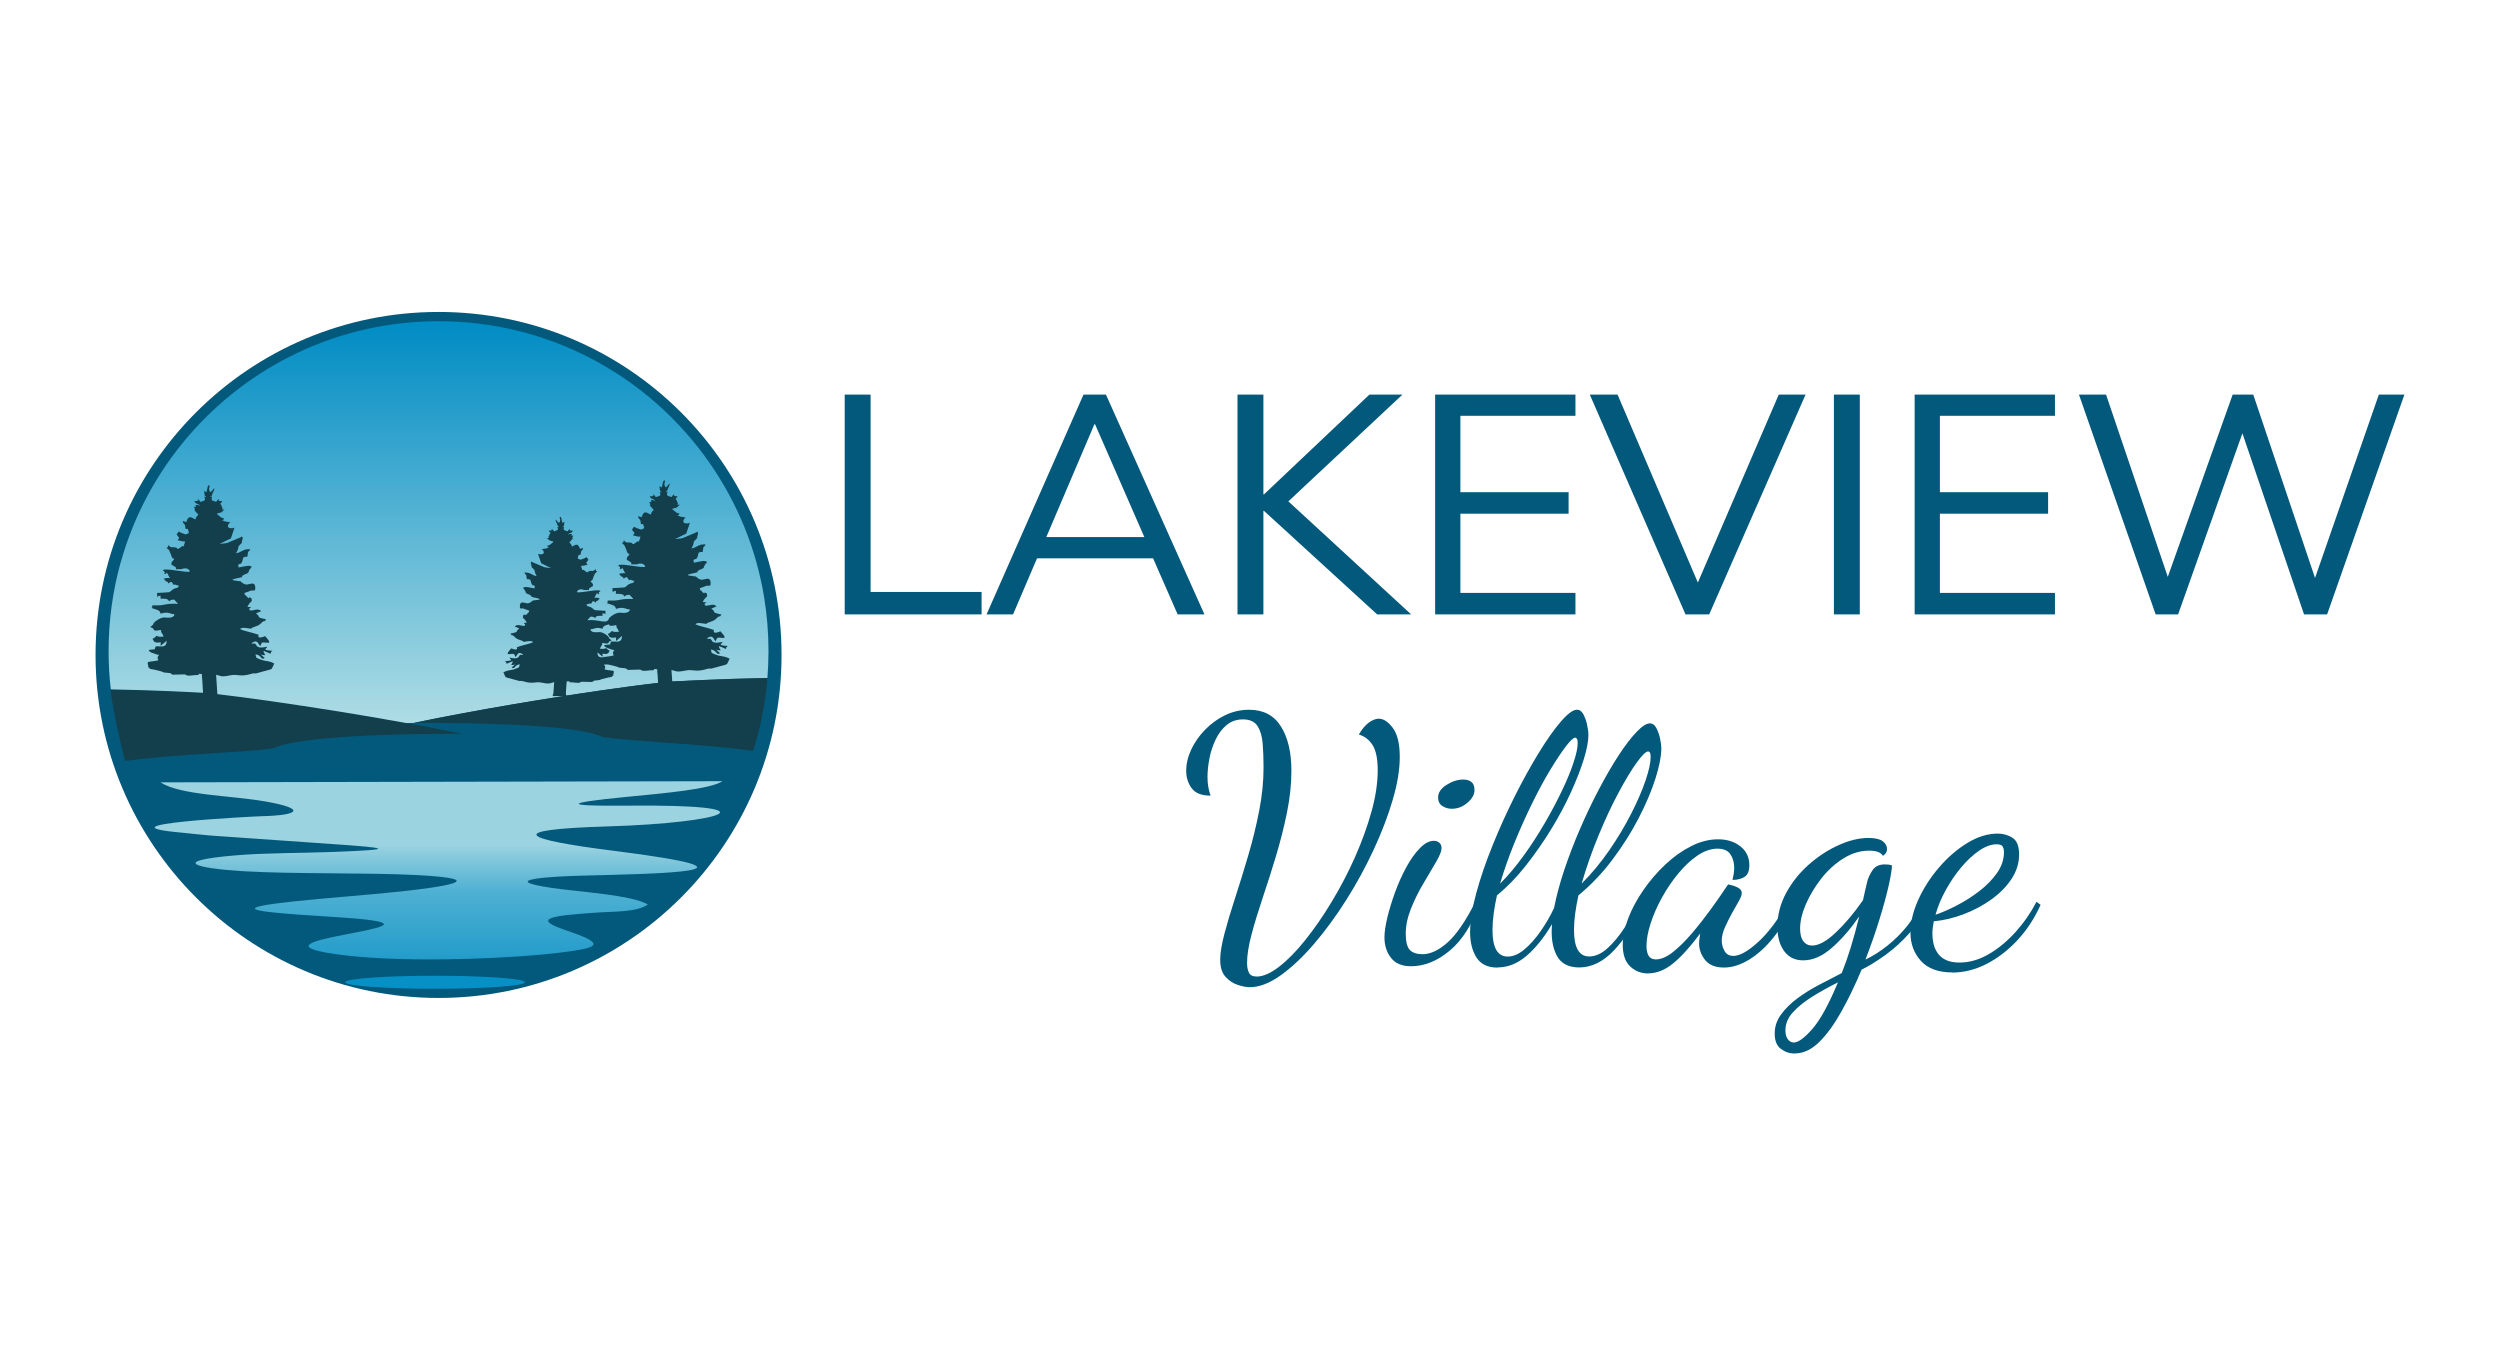 <?xml version="1.0" encoding="UTF-8"?>
<svg id="logos" xmlns="http://www.w3.org/2000/svg" xmlns:xlink="http://www.w3.org/1999/xlink" viewBox="0 0 500 273">
  <defs>
    <style>
      .cls-1 {
        fill: #0790c6;
      }

      .cls-1, .cls-2 {
        fill-rule: evenodd;
      }

      .cls-3 {
        fill: url(#linear-gradient-2);
      }

      .cls-4 {
        fill: url(#linear-gradient);
      }

      .cls-5 {
        clip-path: url(#clippath-1);
      }

      .cls-2 {
        fill: #133f4c;
      }

      .cls-6 {
        clip-rule: evenodd;
        fill: none;
      }

      .cls-7 {
        fill: #03597b;
      }

      .cls-8 {
        clip-path: url(#clippath);
      }
    </style>
    <clipPath id="clippath">
      <path class="cls-6" d="M125.23,161.13c30.37-.31,20.04,3.44-3.67,4.15-21.67.65-16.49,2.65.96,4.85,33.44,4.22,9.65,4.61-6.44,5.01-3.51.09-18.02.65-5.62,2.46,5.16.76,15.98,1.39,19.11,3.3-2.17,1.55-6.72,1.38-9.99,1.6-1.83.12-3.72.27-5.54.45-7.59.74-3.88,2.08.12,3.45,7.47,2.56,4.81,3.23-1.45,4.04-9.52,1.24-30.62,2.2-43.7.63-24.85-3,23.62-5.53,2.08-7.36-3.4-.29-7.59-.51-11.34-.78-9.51-.7-13.16-1.33-1.25-2.62,6.58-.71,15-1.3,21.89-2.04,7.86-.85,18.52-2.42,3.03-3.25-9.72-.52-24.71-.17-34.81-.78-9.49-.57-14.77-2.02-1.69-3.15,6.24-.54,13.23-.45,19.74-.7,13.11-.5,10.87-.81-.36-1.59l-24.14-1.69c-1.88-.14-3.64-.38-5.5-.55-18.75-1.64,14.44-3.29,15.72-3.32,7.46-.18,9.06-1.49.61-2.96-6.97-1.21-16.86-1.22-20.9-3.81l112.41-.23c-2.53,1.62-11.58,2.4-19.32,3.15-12.75,1.24-12.39,1.86.06,1.74"/>
    </clipPath>
    <linearGradient id="linear-gradient" x1="-1434.8" y1="2376.46" x2="-1434.74" y2="2376.46" gradientTransform="translate(-829453.8 4300582.55) rotate(180) scale(578.17 1809.59)" gradientUnits="userSpaceOnUse">
      <stop offset="0" stop-color="#9cd3e0"/>
      <stop offset=".28" stop-color="#4eb0d2"/>
      <stop offset="1" stop-color="#008cc4"/>
    </linearGradient>
    <clipPath id="clippath-1">
      <path class="cls-6" d="M24.13,112.47c-1.57,5.65-2.41,11.6-2.41,17.75,0,2.55.14,5.07.43,7.55,0,.03,0,.06.01.1,9.66.18,17.59.63,18.42.68.05,0,.07,0,.07,0,.58.03,1.53.13,2.79.27,2.59.29,6.5.81,11.15,1.47,7.7,1.1,17.44,2.63,26.69,4.32.51-.01,1.03-.02,1.53-.03,9.13-1.92,20.1-3.83,29.63-5.32.27-.04.54-.08.81-.13,2.59-.4,5.07-.77,7.36-1.1,4.55-.65,8.38-1.15,10.97-1.45,1.25-.14,2.22-.24,2.83-.28.05,0,.09,0,.14,0,0,0,8.72-.5,18.93-.69.14-1.77.22-3.56.22-5.37,0-3.73-.31-7.39-.9-10.95-1.62-9.73-5.38-18.74-10.76-26.53-6.15-8.9-14.42-16.21-24.09-21.2-9.06-4.68-19.34-7.32-30.23-7.32-20.03,0-37.98,8.93-50.08,23.02-6.2,7.22-10.87,15.8-13.5,25.23"/>
    </clipPath>
    <linearGradient id="linear-gradient-2" x1="-1433.22" y1="2376.41" x2="-1433.15" y2="2376.41" gradientTransform="translate(4842435.92 1807956.64) rotate(90) scale(1261.43 2037.68)" gradientUnits="userSpaceOnUse">
      <stop offset="0" stop-color="#008cc4"/>
      <stop offset="1" stop-color="#c8e8e9"/>
    </linearGradient>
  </defs>
  <g>
    <path class="cls-7" d="M249.95,197.44c-.64,0-1.43-.15-2.37-.45-.94-.3-1.76-.84-2.47-1.62-.71-.78-1.07-1.92-1.07-3.44,0-1.33.29-3.07.86-5.23.57-2.15,1.29-4.57,2.17-7.25.87-2.68,1.74-5.5,2.61-8.46.87-2.96,1.59-5.92,2.17-8.9.57-2.98.86-5.84.86-8.59,0-1.7-.06-3.28-.17-4.74-.12-1.47-.46-2.65-1.03-3.54-.57-.89-1.55-1.34-2.92-1.34-1.28,0-2.37.38-3.27,1.13s-1.63,1.73-2.2,2.92c-.57,1.19-.99,2.45-1.24,3.78-.25,1.33-.38,2.57-.38,3.71,0,.73.06,1.41.17,2.03.11.62.26,1.18.45,1.68-1.79,0-3.05-.49-3.78-1.48-.73-.98-1.1-2.14-1.1-3.47,0-1.42.33-2.84,1-4.26.66-1.42,1.58-2.74,2.75-3.95,1.17-1.21,2.51-2.19,4.02-2.92,1.51-.73,3.12-1.1,4.81-1.1,2.84,0,4.96,1.11,6.36,3.33,1.4,2.22,2.1,5.19,2.1,8.9,0,2.66-.3,5.44-.89,8.35-.6,2.91-1.33,5.81-2.2,8.7-.87,2.89-1.75,5.66-2.65,8.32-.89,2.66-1.64,5.11-2.24,7.36-.6,2.25-.89,4.15-.89,5.71,0,.78.13,1.42.38,1.93.25.5.77.76,1.55.76,1.28,0,2.77-.65,4.47-1.96,1.7-1.31,3.45-3.09,5.26-5.36,1.81-2.27,3.58-4.82,5.29-7.67,1.72-2.84,3.27-5.81,4.64-8.9s2.47-6.13,3.3-9.11c.83-2.98,1.24-5.73,1.24-8.25,0-2.29-.34-3.98-1.03-5.05-.69-1.08-1.61-1.78-2.75-2.1.64-1.1,1.32-1.9,2.03-2.41.71-.5,1.36-.76,1.96-.76.96,0,1.9.62,2.82,1.86.92,1.24,1.38,3.16,1.38,5.78s-.47,5.39-1.41,8.59c-.94,3.21-2.21,6.54-3.82,10-1.61,3.46-3.44,6.82-5.5,10.07-2.06,3.26-4.22,6.19-6.46,8.8-2.25,2.61-4.47,4.7-6.67,6.26-2.2,1.56-4.24,2.34-6.12,2.34Z"/>
    <path class="cls-7" d="M282.19,193.25c-1.79,0-3.12-.56-3.99-1.68-.87-1.12-1.31-2.49-1.31-4.09,0-1.05.2-2.38.58-3.99.39-1.6.91-3.29,1.55-5.05.64-1.76,1.39-3.43,2.23-4.98.85-1.56,1.75-2.83,2.72-3.82.96-.99,1.9-1.48,2.82-1.48.41,0,.77.13,1.07.38.3.25.45.63.45,1.13,0,.55-.36,1.44-1.07,2.68-.71,1.24-1.55,2.66-2.51,4.26-.96,1.6-1.8,3.29-2.51,5.05-.71,1.77-1.07,3.45-1.07,5.05s.28,2.75.83,3.3c.55.55,1.4.83,2.54.83,1.56,0,3.22-.78,4.99-2.34,1.76-1.56,3.63-4.29,5.6-8.18l.62.69c-1.33,3.94-3.24,6.97-5.74,9.08s-5.1,3.16-7.8,3.16ZM290.44,161.76c-.73,0-1.39-.18-1.96-.55-.57-.37-.86-.94-.86-1.72,0-.96.56-1.8,1.68-2.51,1.12-.71,2.24-1.07,3.33-1.07.69,0,1.24.16,1.65.48.41.32.62.87.62,1.65,0,.87-.47,1.71-1.41,2.51-.94.8-1.96,1.2-3.06,1.2Z"/>
    <path class="cls-7" d="M299.52,193.52c-1.97,0-3.38-.68-4.23-2.03-.85-1.35-1.27-3.04-1.27-5.05,0-2.2.41-4.81,1.24-7.84.82-3.03,1.91-6.21,3.27-9.56,1.35-3.35,2.83-6.61,4.43-9.8,1.6-3.19,3.21-6.08,4.81-8.7,1.6-2.61,3.08-4.7,4.43-6.26,1.35-1.56,2.42-2.34,3.2-2.34.5,0,.92.29,1.24.86.32.57.57,1.26.76,2.06.18.8.28,1.52.28,2.17,0,1.24-.31,2.85-.93,4.85-.62,1.99-1.49,4.22-2.61,6.67-1.12,2.45-2.45,4.93-3.99,7.43-1.54,2.5-3.21,4.89-5.02,7.19-1.81,2.29-3.72,4.26-5.74,5.91-.28,1.24-.49,2.44-.65,3.61-.16,1.17-.24,2.28-.24,3.33,0,3.53,1.01,5.29,3.03,5.29,1.1,0,2.21-.47,3.33-1.41,1.12-.94,2.2-2.14,3.23-3.61,1.03-1.47,1.94-3.03,2.72-4.68.46-2.38,1.15-4.94,2.06-7.67.92-2.73,1.97-5.47,3.16-8.22,1.19-2.75,2.45-5.39,3.78-7.91,1.33-2.52,2.63-4.77,3.92-6.74,1.28-1.97,2.48-3.53,3.58-4.68,1.1-1.15,1.99-1.72,2.68-1.72.5,0,.92.29,1.24.86.32.57.57,1.26.76,2.06.18.8.27,1.52.27,2.17,0,1.51-.39,3.5-1.17,5.95-.78,2.45-1.89,5.08-3.33,7.87-1.44,2.8-3.19,5.56-5.23,8.29-2.04,2.73-4.32,5.12-6.84,7.19-.27,1.24-.49,2.44-.65,3.61-.16,1.17-.24,2.28-.24,3.33,0,3.53,1.01,5.29,3.03,5.29,1.24,0,2.46-.55,3.68-1.65,1.21-1.1,2.36-2.49,3.44-4.16,1.08-1.67,2-3.4,2.78-5.19l1.03.55c-1.83,3.9-3.83,6.98-5.98,9.25-2.16,2.27-4.47,3.4-6.94,3.4-2.2,0-3.71-.82-4.54-2.48-.83-1.65-1.12-3.71-.89-6.19-1.61,2.71-3.31,4.82-5.12,6.36-1.81,1.54-3.72,2.3-5.74,2.3ZM300,176.75c1.6-1.6,3.16-3.45,4.67-5.54,1.51-2.08,2.92-4.25,4.23-6.5,1.31-2.25,2.46-4.42,3.47-6.53,1.01-2.11,1.79-4,2.34-5.67.55-1.67.83-2.97.83-3.88,0-.46-.06-.76-.17-.89-.11-.14-.22-.21-.31-.21-.37,0-1,.58-1.89,1.75-.89,1.17-1.94,2.74-3.13,4.71-1.19,1.97-2.41,4.22-3.64,6.74-1.24,2.52-2.42,5.16-3.54,7.91-1.12,2.75-2.07,5.46-2.85,8.11ZM316.3,176.75c2.02-2.02,3.86-4.24,5.54-6.67,1.67-2.43,3.13-4.86,4.37-7.29,1.24-2.43,2.2-4.65,2.89-6.67.69-2.02,1.03-3.6,1.03-4.74,0-.46-.06-.76-.17-.89-.12-.14-.22-.21-.31-.21-.46,0-1.23.75-2.3,2.23-1.08,1.49-2.29,3.5-3.64,6.02-1.35,2.52-2.68,5.36-3.99,8.53-1.31,3.16-2.44,6.39-3.4,9.69Z"/>
    <path class="cls-7" d="M329.64,194.69c-1.42,0-2.62-.47-3.61-1.41-.99-.94-1.48-2.37-1.48-4.3,0-1.65.37-3.43,1.1-5.33.73-1.9,1.74-3.78,3.03-5.64,1.28-1.86,2.74-3.55,4.37-5.09,1.63-1.54,3.34-2.76,5.16-3.68,1.81-.92,3.61-1.38,5.4-1.38s3.28.47,4.47,1.41c1.19.94,1.79,2.19,1.79,3.75,0,1.15-.31,1.93-.93,2.34-.62.41-1.43.62-2.44.62.09-.37.17-.77.24-1.2.07-.44.1-.84.1-1.2,0-1.05-.25-1.96-.76-2.72-.5-.76-1.38-1.13-2.61-1.13s-2.59.45-3.92,1.34c-1.33.89-2.61,2.09-3.85,3.58-1.24,1.49-2.34,3.11-3.3,4.85-.96,1.74-1.72,3.46-2.27,5.16-.55,1.7-.83,3.21-.83,4.54,0,1.79.62,2.68,1.86,2.68,1.05,0,2.2-.49,3.44-1.48,1.24-.98,2.51-2.25,3.82-3.78,1.31-1.54,2.55-3.13,3.75-4.78,1.19-1.65,2.25-3.16,3.16-4.54.18-.27.3-.41.34-.41.28.05.63.14,1.07.27.43.14.81.32,1.13.55.32.23.48.53.48.89,0,.41-.21.97-.62,1.68-.41.71-.87,1.52-1.38,2.44-.5.92-.96,1.85-1.38,2.78-.41.94-.62,1.82-.62,2.65,0,.69.18,1.36.55,2.03.37.67.96,1,1.79,1,1.24,0,2.86-.9,4.88-2.72,2.02-1.81,4.06-4.53,6.12-8.15l.69.69c-.96,2.48-2.2,4.65-3.71,6.53-1.51,1.88-3.13,3.35-4.85,4.4-1.72,1.05-3.4,1.58-5.05,1.58s-2.95-.5-3.75-1.51c-.8-1.01-1.2-2.11-1.2-3.3,0-.27.02-.58.07-.93.04-.34.09-.7.14-1.07-1.97,2.66-3.77,4.65-5.4,5.98-1.63,1.33-3.29,1.99-4.98,1.99Z"/>
    <path class="cls-7" d="M358.93,210.71c-1.01,0-1.92-.31-2.75-.93-.83-.62-1.24-1.64-1.24-3.06s.42-2.65,1.27-3.82c.85-1.17,1.94-2.25,3.27-3.23,1.33-.99,2.78-1.89,4.37-2.72,1.58-.83,3.08-1.6,4.5-2.34.64-1.6,1.25-3.33,1.82-5.19.57-1.86,1.13-3.91,1.68-6.15-1.74,2.52-3.56,4.62-5.47,6.29-1.9,1.67-3.82,2.51-5.74,2.51-1.65,0-2.92-.62-3.82-1.86-.89-1.24-1.34-2.84-1.34-4.81,0-2.38.58-4.65,1.75-6.81,1.17-2.15,2.69-4.06,4.57-5.71,1.88-1.65,3.87-2.94,5.98-3.88,2.11-.94,4.08-1.41,5.91-1.41,1.33,0,2.28.22,2.85.65.57.44.86.95.86,1.55,0,.41-.12.73-.34.96-.23.23-.39.37-.48.41-.23-.37-.57-.63-1.03-.79-.46-.16-1.03-.24-1.72-.24-1.79,0-3.52.53-5.19,1.58-1.67,1.05-3.15,2.41-4.43,4.06-1.28,1.65-2.3,3.36-3.06,5.12-.76,1.77-1.13,3.38-1.13,4.85,0,1.1.22,1.94.65,2.51.43.57,1.02.86,1.75.86,1.33,0,2.92-.88,4.78-2.65,1.86-1.76,3.66-3.91,5.4-6.43.14-.64.26-1.21.38-1.72.11-.5.26-1.15.45-1.93.14-.64.47-1.39,1-2.23.53-.85,1.36-1.27,2.51-1.27.23,0,.46.01.69.03.23.02.48.08.76.17,0,.73-.22,2.07-.65,4.02-.44,1.95-1.06,4.22-1.86,6.81-.8,2.59-1.73,5.26-2.79,8.01,1.51-.73,2.99-1.67,4.43-2.82,1.44-1.15,2.76-2.46,3.95-3.95,1.19-1.49,2.13-3.1,2.82-4.85l.89.69c-.69,2.06-1.79,3.94-3.3,5.64-1.51,1.7-3.13,3.16-4.85,4.4-1.72,1.24-3.29,2.2-4.71,2.89-1.28,3.07-2.64,5.88-4.06,8.42-1.42,2.54-2.9,4.57-4.43,6.08-1.54,1.51-3.17,2.27-4.92,2.27ZM358.72,208.51c.92,0,2.17-.91,3.75-2.72,1.58-1.81,3.29-4.92,5.12-9.32-1.83.92-3.54,1.87-5.12,2.85-1.58.99-2.88,2.03-3.88,3.13-1.01,1.1-1.51,2.31-1.51,3.64,0,.73.16,1.32.48,1.75.32.44.71.65,1.17.65Z"/>
    <path class="cls-7" d="M390.48,194.49c-2.8,0-4.89-.77-6.29-2.3-1.4-1.54-2.1-3.43-2.1-5.67,0-2.06.52-4.24,1.55-6.53,1.03-2.29,2.41-4.45,4.13-6.46,1.72-2.02,3.61-3.65,5.67-4.92,2.06-1.26,4.1-1.89,6.12-1.89,1.05,0,2.03.27,2.92.83.89.55,1.34,1.67,1.34,3.37s-.52,3.38-1.55,4.92c-1.03,1.54-2.38,2.9-4.06,4.09-1.67,1.19-3.51,2.17-5.5,2.92s-3.98,1.23-5.95,1.41c-.09.46-.16.89-.21,1.31-.05.41-.07.8-.07,1.17,0,.69.08,1.38.24,2.06.16.69.45,1.32.86,1.89.41.57.97,1.02,1.68,1.34.71.32,1.59.48,2.65.48,1.97,0,3.92-.56,5.84-1.68s3.71-2.6,5.36-4.43c1.65-1.83,3.05-3.85,4.19-6.05l.82.62c-1.24,2.75-2.81,5.13-4.71,7.15-1.9,2.02-3.97,3.59-6.19,4.71-2.22,1.12-4.48,1.68-6.77,1.68ZM387.11,182.94c1.24-.41,2.64-1.02,4.19-1.82,1.56-.8,3.06-1.75,4.5-2.85,1.44-1.1,2.64-2.31,3.58-3.64.94-1.33,1.41-2.73,1.41-4.19,0-.5-.09-.89-.28-1.17-.18-.27-.57-.41-1.17-.41-1.1,0-2.27.42-3.51,1.27-1.24.85-2.43,1.96-3.58,3.33s-2.18,2.89-3.09,4.54c-.92,1.65-1.6,3.3-2.06,4.95Z"/>
  </g>
  <circle class="cls-7" cx="87.71" cy="130.99" r="68.6"/>
  <path class="cls-2" d="M92.35,146.75c-11.89-2.5-26.88-4.91-37.76-6.47-6.91-.99-12.18-1.64-13.94-1.74,0,0-8.28-.49-18.5-.68-.07,1.58,1.96,11.2,2.89,14.33,11.3-1.51,24.58-1.67,29.7-2.55,5.47-2.54,25.82-2.9,37.61-2.88"/>
  <g class="cls-8">
    <rect class="cls-4" x="67.55" y="105.12" width="38.75" height="138.66" transform="translate(-88.98 258.4) rotate(-89.03)"/>
  </g>
  <path class="cls-1" d="M87,195.15c9.92,0,17.97.58,17.97,1.3s-8.04,1.3-17.97,1.3-17.97-.58-17.97-1.3,8.04-1.3,17.97-1.3"/>
  <g class="cls-5">
    <rect class="cls-3" x="21.47" y="63.81" width="132.48" height="81.2" transform="translate(-.65 .55) rotate(-.36)"/>
  </g>
  <path class="cls-2" d="M82.81,144.57c11.89-2.5,26.92-4.99,37.81-6.55,6.91-.99,12.18-1.64,13.94-1.74,0,0,8.72-.5,18.93-.69-.06.73-.13,1.46-.21,2.18-.47,4.21-1.39,8.47-2.64,12.4-11.3-1.51-25.06-1.91-30.17-2.79-5.47-2.54-25.86-2.82-37.65-2.8"/>
  <path class="cls-2" d="M117.42,124.08l.7-.76c.62.06.51,0,.89.3.24-.49.63-.47,1.5-.45l-.02-.53c.45.13.25-.08.56.25l.06-.73c-2.67-.18-1.92.03-2.78-.62l-.27-.15c-.56-.22-.58.02-.79-.54h.29c.95-.51.26.5,1-.62.46.12.27.04.59.29l.12-.29c.59-.2.23-.14.68-.54-.27-.17-.67-.13-1.11-.16.39-.44.21-.4.4-.69.39-.58-.09,0,.61.02-.35-.64.46-.45.16-.71-.44-.38-4.05.53-4.63.27.07-.35.44-.64,1.11-.53l.17.05s.06.03.08.04c.14.08.96-.05,1.04.05.07-.57,0-.27.39-.57.62-.49-.06.24.45-.33-.06-.61-.19-.36-.51-.89.55-.29.42-.45.54-.74l.28-.66c.33-.62.19-.03.54-.63-.46.05-.11.09-.38-.41-.51.67-.53.2-1.38.46-.14.04-.02.49-.78-.13-.4-.33-.08-.08-.45-.11-.14-.52-.22-.4-.24-.88.25.1.74-.09,1.28-.2-.38-.57-.39-.22.18-.99l-.39-.53c-.18.14-.63.34-.94.43-.3.08-.04.1-.31.06-.03,0-.07,0-.1-.02-.03-.01-.07-.03-.1-.05-.39-.26-.2.2-.31-.48l.05.06c.23-.84.11-.25.54-.51.04-1.18.43-.56.45-1.33l-.6.2c-.39-1.3-.9-.81-1.58-.46-.2-.42-.08-.42-.54-.83.79-.96.75-.62.58-.99.16-.19.08-.24.25-.37h-.42s.1-.3.1-.3c-.31-.12-.54-.03-.81.13.05-.22.42-.19.24-.29.01-.01.42-.13.43-.13.27-.14.12-.09.22-.24.07-.11.07-.04.13-.18-.61.03-.24,0-.7-.09.14-.15.08-.06.13-.26-.28.16-.28.19-.49.5l-.2-.07h0s0,0,0,0l-.42-.14c-.32-.22-.14-.42-.06-.69h-.11s-.02,0-.03,0l-.13.06c-.19-.1.19-.11.22-.34.18-1.39.07-.5-.32-.53-.19-.48-.11-1.26-.52-1.2-.05,0,.01.22,0,.24-.08.16.3.23-.11.96-.21.02-.57-.54-.7-.68-.16.28.33.84.38,1.21.03.23.41.24.22.34l-.13-.06s-.03,0-.03,0h-.11c.07.27.25.47-.06.69l-.62.2c-.21-.3-.2-.33-.49-.5.04.2-.01.11.13.26-.46.09-.09.11-.7.09.06.14.06.07.13.18.09.15-.05.1.22.24,0,0,.03.01.05.03-.18.1-.13.02-.07.24-.27-.16-.08.38-.39.5l.1.3h-.42c.16.13.37.29.53.48h0c1.08.36,1.05.06.06.9-.02.02-.06.03-.08.04-.01,0-.06.03-.08.03-.01,0-.06.02-.08.03l-.28.05c.16.32.13.28.38.41-.64.03-.27.06-.47.13l-1.02.16c.47.24.74,1.03-.1,1.04-.34,0-.11.03-.61-.11,0,0,.15.48.16.5.07.25.43,1.22.47,1.39l1.96.96c-.26-.05-1.1-.09-1.33-.17l-2.34-.99c-.33-.18.14.04-.24-.16-.19.39-.13.19-.09.48,0,.03.04.12.05.16.19.72-.1.32.37.79.41.41.24.25.34.65.1.4.21.53.36.84-.82-.07-1.16-.7-2.13-.7-.01,0-.05,0-.06,0-.01,0-.05,0-.06,0,0,0-.05,0-.06,0l-.15-.06c.4,1,.32-.17.5,1.35.32.09.39.02.39.02l.25.11c.15.15.05.03.13.24l.08.34s.02.06.03.08c.33.8.29.17.81.73-.12.07-.09-.32-.16.37-.42-.08-1.64-.38-1.95-.27-.3.1-.22.09-.31.13.23.63.05.06.25.37.02.03.05.06.06.09l.1.18c.24.49-.05.38.79.73l.23.1s.06.04.07.05c.01.01.2.26.21.32,1.9.42,2.32.48.2.72-.26.26-.71.63-1.16.55-.51-.09-1.13-.4-1.35.16l-.06.37c0,.9.31.27,1.01.62.03.01.07.04.09.05l.78.27c-.19.82,0,.09-.26.45l-.1.13s-.04.05-.05.06c-.01.01-.04.05-.05.06-.66.56.05-.21-.74.2-.21.88.03.23.7,1.48-.04.02-.09.04-.12.04l-.52.04c.39.39.38.08.24.55-.65.18-1.35-.48-2.01.15l.93.4c-.37.34-.3.14-.56.69-.37.19-.83.25-1.22.34.57.8.02-.04.73.54.02.02.05.05.07.07.02.02.05.05.07.07l.22.2c.46.42,1.41.46,1.51.77.62-.04,1.54-.35,1.95.05-.79.41-1.94.53-3.31,1.03l.1.09c-.05.08.22.7-1.18.13-1.89,2.05.55.59.67,1.33l.21.43.38-.59c.38-.55,1.02,0,1.15.09-.45.19-.57-.3-.97.51-.51.38-1.09.19-1.76.09-.08.34,1.19.56-.95.71.29.27.22.06.34.52.12-.08,1.06-.46,1.24-.51-.14.67-.08.17-.32.75.65-.04.42.07.85-.21-.11.16-.58.6-.76.7.74.5.49-.52,1.63-.62-.06.31-.1.38-.17.6-1.69.82-1.64.29-3.11.99l.26.59c.27.47.02.25.4.46l2.55.69c.57.02.19-.11.82.08,2,.6,2.28-.04,3.71.26,1.69.36,1.62.04,2.42-.11-.05.67-.08,1.36-.14,2.03-.03.26-.09.51-.18.76h2.79c-.05-.12-.1-.24-.11-.33,0-.04-.01-.08-.02-.12,0-.23.03-.52.04-.76.03-.38.03-.71.08-1.1.02-.13.03-.26.03-.39,0-.09,0-.14-.01-.22,1.42-.2-.3.21,1.17.17l.7.08c1.02.1.68-.13,1.18-.2l1.98.05c.77-.21-.22-.22,1.11-.34.8-.07.33-.04.96-.25l1.34-.33c.29-.02.68-.06.75-.29.02-.05.05-.06.07-.09.35,0,.04.05.09-.2l.06-.25c.13-.56.01-.48-.67-.57-.32-.04-.8-.1-1.1-.18-.12-.25.37-.28-.16-.97.45,0,.55-.13.92-.25.01,0,.06-.02.07-.02.86-.25.8-.57.81-.58-.52-.04-.6-.11-1.04-.11-.01-.03-.02-.07-.02-.09l-.13-.42c-.79-.12-1.92.45-1.92-.99l1.02.87s.03-.08.03-.1l-.05-.5c.22-.03.49.12.82.03.47-.13.27-.08.64-.65-.04-.02-.25-.1-.28-.12l-.14-.11c-.69-.66.18.05-1.55-.15.33-.81.41-.44.5-1.16,1.47.31,1.09-.02,1.36-.25.14-.12-.02,0,.26-.15.02-.01.1,0,.11-.05.02-.05.08-.03.12-.05-.23-.22-.37-.25-.48-.41-.1-.14-.06-.11-.09-.22-.05-.17-1.14-1.11-2-1.03-.54.05-1.47.14-1.67-.49.48-.39-.07.03.46-.13l.28-.1c.63-.19,1.07-.14,1.69.06,0-.03.01-.08.01-.1.15-.61.79-.59,1.58-.91-.21-.22-.14.09-.15-.45-.33,0-.62,0-.98,0-1.09.03-1.43-.38-3.54-.26"/>
  <path class="cls-2" d="M126.72,119.84l-.81-.88c-.71.07-.58,0-1.02.34-.28-.56-.73-.53-1.72-.52l.02-.61c-.52.15-.28-.09-.65.29l-.07-.83c3.06-.2,2.2.04,3.18-.71l.31-.17c.64-.25.66.02.91-.62h-.33c-1.09-.59-.3.57-1.14-.71-.53.13-.31.05-.67.33l-.14-.33c-.67-.23-.26-.16-.78-.61.31-.2.77-.15,1.27-.19-.44-.51-.24-.46-.46-.79-.44-.66.11,0-.7.03.4-.73-.53-.51-.18-.82.5-.43,4.64.61,5.3.31-.08-.4-.5-.73-1.28-.61l-.19.06s-.07.04-.09.05c-.16.09-1.1-.06-1.19.06-.08-.65,0-.31-.44-.65-.71-.56.07.28-.52-.38.07-.7.22-.41.58-1.02-.63-.33-.48-.51-.62-.85l-.32-.76c-.38-.71-.21-.04-.62-.72.52.06.12.1.44-.47.59.76.61.23,1.58.53.16.05.03.57.89-.14.46-.38.1-.09.52-.13.16-.6.25-.45.28-1.01-.29.11-.85-.11-1.47-.23.43-.65.45-.25-.21-1.14l.44-.61c.2.16.72.39,1.08.49.34.1.04.12.36.07.03,0,.08,0,.11-.02.03-.01.08-.04.11-.05.45-.3.23.23.36-.55l-.06.07c-.26-.96-.12-.29-.62-.58-.05-1.35-.49-.64-.52-1.53l.69.22c.44-1.49,1.03-.93,1.81-.52.23-.48.09-.48.61-.95-.91-1.1-.86-.71-.67-1.14-.18-.21-.09-.28-.28-.42h.49s-.12-.35-.12-.35c.35-.14.62-.03.93.15-.06-.25-.48-.22-.28-.34-.02-.01-.48-.15-.49-.15-.31-.17-.14-.11-.25-.27-.08-.12-.08-.04-.14-.2.7.03.27,0,.8-.1-.16-.18-.09-.07-.14-.3.33.19.32.22.56.57l.23-.08h0s0,0,0,0l.48-.16c.36-.25.16-.48.07-.8h.13s.02,0,.03,0l.15.07c.22-.11-.22-.13-.25-.39-.21-1.59-.08-.57.37-.61.22-.56.12-1.45.6-1.37.06,0-.01.25,0,.27.1.18-.34.26.13,1.1.24.02.65-.62.8-.78.19.33-.38.96-.43,1.39-.03.26-.47.28-.25.39l.15-.07s.03,0,.03,0h.13c-.09.31-.29.54.07.79l.71.23c.24-.35.23-.38.56-.57-.05.23.01.12-.14.3.53.1.1.13.8.1-.06.16-.07.08-.14.2-.11.17.06.11-.25.27-.01,0-.04.02-.05.03.2.12.15.02.08.28.31-.18.09.44.44.58l-.12.35h.49c-.19.15-.42.34-.6.55h0c-1.24.41-1.21.07-.07,1.03.02.02.07.04.09.04.01,0,.07.03.09.04.02,0,.07.02.09.03l.32.06c-.18.37-.15.32-.44.47.73.03.31.06.54.15l1.17.18c-.54.28-.85,1.18.11,1.19.39,0,.13.03.69-.13,0,0-.18.55-.18.57-.08.29-.49,1.4-.54,1.59l-2.25,1.1c.29-.06,1.27-.1,1.52-.19l2.69-1.13c.38-.2-.17.04.27-.18.22.45.15.22.1.55,0,.04-.05.14-.06.18-.22.83.12.37-.42.91-.47.48-.27.28-.39.75-.12.46-.24.61-.42.97.94-.08,1.33-.8,2.45-.8.01,0,.06,0,.07,0,.01,0,.06,0,.07,0,.01,0,.06,0,.07,0l.18-.07c-.46,1.14-.37-.19-.58,1.55-.36.1-.45.02-.45.02l-.29.13c-.18.17-.05.03-.15.28l-.09.39s-.02.07-.03.1c-.38.92-.33.2-.93.84.14.08.11-.36.18.42.49-.09,1.88-.43,2.24-.32.34.11.26.11.36.15-.27.72-.06.07-.29.42-.02.03-.05.07-.07.1l-.12.21c-.27.56.06.44-.9.84l-.27.11s-.06.04-.08.06c-.02.01-.23.3-.24.37-2.18.49-2.66.55-.23.83.3.3.81.72,1.33.63.58-.1,1.29-.46,1.55.19l.06.43c0,1.03-.35.31-1.16.71-.03.02-.08.05-.11.06l-.9.31c.21.94,0,.1.3.51l.12.15s.04.06.06.07c.01.01.04.05.06.07.76.64-.06-.24.85.23.24,1.01-.03.26-.8,1.7.04.02.11.04.14.05l.6.05c-.44.45-.44.1-.28.63.74.21,1.55-.56,2.31.17l-1.06.45c.42.39.35.16.64.79.43.22.95.28,1.4.39-.65.92-.03-.05-.84.62-.03.02-.06.06-.09.08-.02.02-.06.06-.08.08l-.25.22c-.53.48-1.62.53-1.73.88-.71-.04-1.77-.4-2.24.06.91.47,2.23.61,3.79,1.18l-.12.1c.06.09-.26.8,1.36.15,2.16,2.35-.63.68-.76,1.52l-.24.49-.44-.67c-.44-.63-1.18,0-1.31.1.52.22.65-.34,1.11.58.59.43,1.25.22,2.02.1.1.39-1.37.64,1.09.81-.34.31-.25.06-.39.6-.13-.09-1.22-.52-1.42-.59.17.77.09.2.37.86-.74-.04-.48.08-.97-.24.13.18.67.69.87.8-.85.57-.57-.6-1.86-.71.07.35.12.44.19.68,1.94.94,1.88.33,3.56,1.13l-.3.67c-.32.54-.03.29-.45.53l-2.92.8c-.65.03-.22-.13-.94.09-2.29.69-2.62-.04-4.25.3-1.94.41-1.86.05-2.77-.13.05.77.1,1.56.16,2.33.04.29.1.59.21.87h-3.19c.06-.14.11-.27.13-.37,0-.05.01-.09.02-.13,0-.26-.03-.6-.05-.87-.03-.44-.03-.81-.09-1.26-.02-.15-.03-.29-.04-.45,0-.1,0-.16.01-.25-1.63-.23.35.24-1.34.2l-.81.09c-1.17.11-.78-.15-1.36-.23l-2.27.06c-.88-.24.26-.26-1.28-.39-.91-.08-.38-.04-1.1-.28l-1.53-.38c-.33-.02-.78-.07-.86-.33-.02-.06-.06-.07-.08-.1-.4,0-.04.06-.1-.23l-.06-.29c-.15-.64-.02-.55.77-.66.37-.05.92-.12,1.26-.21.14-.29-.42-.32.19-1.11-.51,0-.63-.15-1.05-.28-.02,0-.06-.02-.08-.02-.98-.29-.91-.65-.92-.67.6-.05.68-.12,1.19-.13.01-.03.02-.08.02-.1l.15-.48c.91-.14,2.2.51,2.2-1.13l-1.17,1s-.03-.09-.04-.11l.05-.58c-.25-.03-.56.13-.94.03-.54-.15-.31-.09-.73-.74.05-.03.29-.11.32-.14l.16-.13c.8-.76-.2.05,1.77-.17-.38-.93-.47-.5-.57-1.33-1.68.35-1.25-.02-1.56-.28-.16-.14.02,0-.3-.17-.03-.01-.11,0-.13-.06-.02-.06-.09-.03-.14-.06.26-.25.43-.29.55-.47.11-.16.07-.12.11-.26.06-.2,1.31-1.27,2.29-1.18.61.06,1.68.16,1.92-.56-.54-.45.08.03-.53-.15l-.32-.12c-.72-.22-1.23-.16-1.94.07-.01-.04-.01-.09-.02-.11-.17-.7-.9-.68-1.81-1.04.24-.26.16.1.17-.52.38,0,.72,0,1.12,0,1.24.03,1.64-.44,4.06-.3"/>
  <path class="cls-2" d="M35.65,120.8l-.81-.88c-.71.07-.58,0-1.02.34-.28-.56-.73-.53-1.72-.52l.02-.61c-.52.15-.28-.09-.65.29l-.07-.83c3.06-.2,2.2.04,3.18-.71l.31-.17c.64-.25.66.02.91-.62h-.33c-1.09-.59-.3.57-1.14-.71-.53.13-.31.05-.67.33l-.14-.33c-.67-.23-.26-.16-.78-.61.31-.2.77-.15,1.27-.19-.44-.51-.24-.46-.46-.79-.44-.66.11,0-.7.03.4-.73-.53-.51-.18-.82.5-.43,4.64.61,5.3.31-.08-.4-.5-.73-1.28-.61l-.19.06s-.07.04-.09.05c-.16.09-1.1-.06-1.19.06-.08-.65,0-.31-.44-.65-.71-.56.07.28-.52-.38.07-.7.22-.41.58-1.02-.63-.33-.48-.51-.62-.85l-.32-.76c-.38-.71-.21-.04-.62-.72.52.06.12.1.44-.47.59.76.61.23,1.58.53.16.05.03.57.89-.14.46-.38.1-.09.52-.13.16-.6.25-.45.28-1.01-.29.11-.85-.11-1.47-.23.43-.65.45-.25-.21-1.14l.44-.61c.2.16.72.39,1.08.49.34.1.04.12.36.07.03,0,.08,0,.11-.02.03-.01.08-.04.11-.05.45-.3.23.23.36-.55l-.06.07c-.26-.96-.12-.29-.62-.58-.05-1.35-.49-.64-.52-1.53l.69.22c.44-1.49,1.03-.93,1.81-.52.23-.48.09-.48.61-.95-.91-1.1-.86-.71-.67-1.14-.18-.21-.09-.28-.28-.42h.49s-.12-.35-.12-.35c.35-.14.62-.03.93.15-.06-.25-.48-.22-.28-.34-.02-.01-.48-.15-.49-.15-.31-.17-.14-.11-.25-.27-.08-.12-.08-.04-.14-.2.7.03.27,0,.8-.1-.16-.18-.09-.07-.14-.3.33.19.32.22.56.57l.23-.08h0s0,0,0,0l.48-.16c.36-.25.16-.48.07-.8h.13s.02,0,.03,0l.15.07c.22-.11-.22-.13-.25-.39-.21-1.59-.08-.57.37-.61.22-.56.12-1.45.6-1.37.06,0-.01.25,0,.27.1.18-.34.26.13,1.1.24.02.65-.62.8-.78.19.33-.38.96-.43,1.39-.03.26-.47.28-.25.39l.15-.07s.03,0,.03,0h.13c-.09.31-.29.54.07.79l.71.23c.24-.35.23-.38.56-.57-.05.23.01.12-.14.3.53.1.1.13.8.1-.06.16-.07.08-.14.2-.11.17.06.11-.25.27-.01,0-.04.02-.05.03.2.12.15.02.08.28.31-.18.09.44.44.58l-.12.35h.49c-.19.15-.42.34-.6.55h0c-1.24.41-1.21.07-.07,1.03.02.02.07.04.09.04.01,0,.07.03.09.04.02,0,.07.03.09.03l.32.06c-.18.37-.15.32-.44.47.73.03.31.06.54.15l1.17.18c-.54.28-.85,1.18.11,1.19.39,0,.13.03.69-.13,0,0-.18.55-.18.57-.08.29-.49,1.4-.54,1.59l-2.25,1.1c.29-.06,1.27-.1,1.52-.19l2.69-1.13c.38-.2-.17.04.27-.18.22.45.15.22.1.55,0,.04-.05.14-.06.18-.22.83.12.37-.42.91-.47.48-.27.28-.39.75-.12.46-.24.61-.42.97.94-.08,1.33-.8,2.45-.8.01,0,.06,0,.07,0,.01,0,.06,0,.07,0,.01,0,.06,0,.07,0l.18-.07c-.46,1.14-.37-.19-.58,1.55-.36.1-.45.02-.45.02l-.29.13c-.18.17-.05.03-.15.28l-.09.39s-.02.07-.03.1c-.38.92-.33.2-.93.84.14.08.11-.36.18.42.49-.09,1.88-.43,2.24-.32.34.11.26.11.36.15-.27.72-.06.07-.29.42-.02.03-.05.07-.07.1l-.12.21c-.27.56.06.44-.9.84l-.27.11s-.06.04-.08.06c-.02.01-.23.3-.24.37-2.18.49-2.66.55-.23.83.3.3.81.72,1.33.63.58-.1,1.29-.46,1.55.19l.06.43c0,1.03-.35.31-1.16.71-.03.02-.08.05-.11.06l-.9.31c.21.94,0,.1.3.51l.12.15s.04.06.06.07c.01.01.04.05.06.07.76.64-.06-.24.85.23.24,1.01-.03.26-.8,1.7.04.02.11.04.14.05l.6.05c-.44.45-.44.1-.28.63.74.21,1.55-.56,2.31.17l-1.06.45c.42.39.35.16.64.79.43.22.95.28,1.4.39-.65.92-.03-.05-.84.62-.03.02-.06.06-.09.08-.02.02-.06.06-.08.08l-.25.22c-.53.48-1.62.53-1.73.88-.71-.04-1.77-.4-2.24.06.91.47,2.23.61,3.79,1.18l-.12.1c.06.09-.26.8,1.36.15,2.16,2.35-.63.68-.76,1.52l-.24.49-.44-.67c-.44-.63-1.18,0-1.31.1.52.22.65-.34,1.11.58.59.43,1.25.22,2.02.1.1.39-1.37.64,1.09.81-.34.31-.25.06-.39.6-.13-.09-1.22-.52-1.42-.59.17.77.09.2.37.86-.74-.04-.48.08-.97-.24.13.18.67.69.87.8-.85.57-.57-.6-1.86-.71.07.35.12.44.19.68,1.94.94,1.88.33,3.56,1.13l-.3.67c-.32.54-.03.29-.45.53l-2.92.8c-.65.03-.22-.13-.94.09-2.29.69-2.62-.04-4.25.3-1.94.41-1.86.05-2.77-.13.05.77.19,3.2.26,3.97.04.29.1.59.21.87h-3.19c.06-.14.11-.27.13-.37,0-.05.01-.09.02-.13,0-.26-.13-2.24-.15-2.51-.03-.44-.03-.81-.09-1.26-.02-.15-.03-.29-.04-.45,0-.1,0-.16.01-.25-1.63-.23.35.24-1.34.2l-.81.09c-1.17.11-.78-.15-1.36-.23l-2.27.06c-.88-.24.26-.26-1.28-.39-.91-.08-.38-.04-1.1-.28l-1.53-.38c-.33-.02-.78-.07-.86-.33-.02-.06-.06-.07-.08-.1-.4,0-.04.06-.1-.23l-.06-.29c-.15-.64-.02-.55.77-.66.37-.05.92-.11,1.26-.21.14-.29-.42-.32.19-1.11-.51,0-.63-.15-1.05-.28-.02,0-.06-.02-.08-.02-.98-.29-.91-.65-.92-.67.6-.05.68-.12,1.19-.13.01-.03.02-.08.02-.1l.15-.48c.91-.14,2.2.51,2.2-1.13l-1.17,1s-.03-.09-.04-.11l.05-.58c-.25-.03-.56.13-.94.03-.54-.15-.31-.09-.73-.74.05-.03.29-.11.32-.14l.16-.13c.8-.76-.2.05,1.77-.17-.38-.93-.47-.5-.57-1.33-1.68.35-1.25-.02-1.56-.28-.16-.14.02,0-.3-.17-.03-.01-.11,0-.13-.06-.02-.06-.09-.03-.14-.06.26-.25.43-.29.55-.47.11-.16.07-.12.11-.26.06-.2,1.31-1.27,2.29-1.18.61.06,1.68.16,1.91-.56-.54-.45.08.03-.53-.15l-.32-.12c-.72-.22-1.23-.16-1.94.07-.01-.04-.01-.09-.02-.11-.17-.7-.9-.68-1.81-1.04.24-.26.16.1.17-.52.38,0,.72,0,1.12,0,1.24.03,1.64-.44,4.06-.3"/>
  <g>
    <path class="cls-7" d="M168.94,122.88v-43.96h5.18v39.47h22.2v4.49h-27.37Z"/>
    <path class="cls-7" d="M197.31,122.88l19.39-43.96h4.49l19.7,43.96h-5.36l-5.49-12.53,2.31,1.31h-26.87l2.49-1.31-5.36,12.53h-5.3ZM218.88,84.85l-10.1,23.69-1.5-1.12h23.2l-1.12,1.12-10.35-23.69h-.12Z"/>
    <path class="cls-7" d="M247.5,122.88v-43.96h5.18v19.95h.12l21.08-19.95h6.61l-24.26,22.7.06-2.62,25.94,23.88h-6.8l-22.63-20.7h-.12v20.7h-5.18Z"/>
    <path class="cls-7" d="M287.03,122.88v-43.96h28.06v4.24h-23.01v15.28h21.64v4.3h-21.64v15.84h23.01v4.3h-28.06Z"/>
    <path class="cls-7" d="M337.1,122.88l-19.14-43.96h5.55l17.02,39.84h-1.93l17.15-39.84h5.36l-19.27,43.96h-4.74Z"/>
    <path class="cls-7" d="M366.78,122.88v-43.96h5.18v43.96h-5.18Z"/>
    <path class="cls-7" d="M382.93,122.88v-43.96h28.06v4.24h-23.01v15.28h21.64v4.3h-21.64v15.84h23.01v4.3h-28.06Z"/>
    <path class="cls-7" d="M431.13,122.88l-15.34-43.96h5.42l13.41,39.59h-2.18l14.09-39.59h4.12l13.34,39.59h-2l13.78-39.59h5.11l-15.46,43.96h-4.61l-12.97-38.1h1.31l-13.53,38.1h-4.49Z"/>
  </g>
</svg>